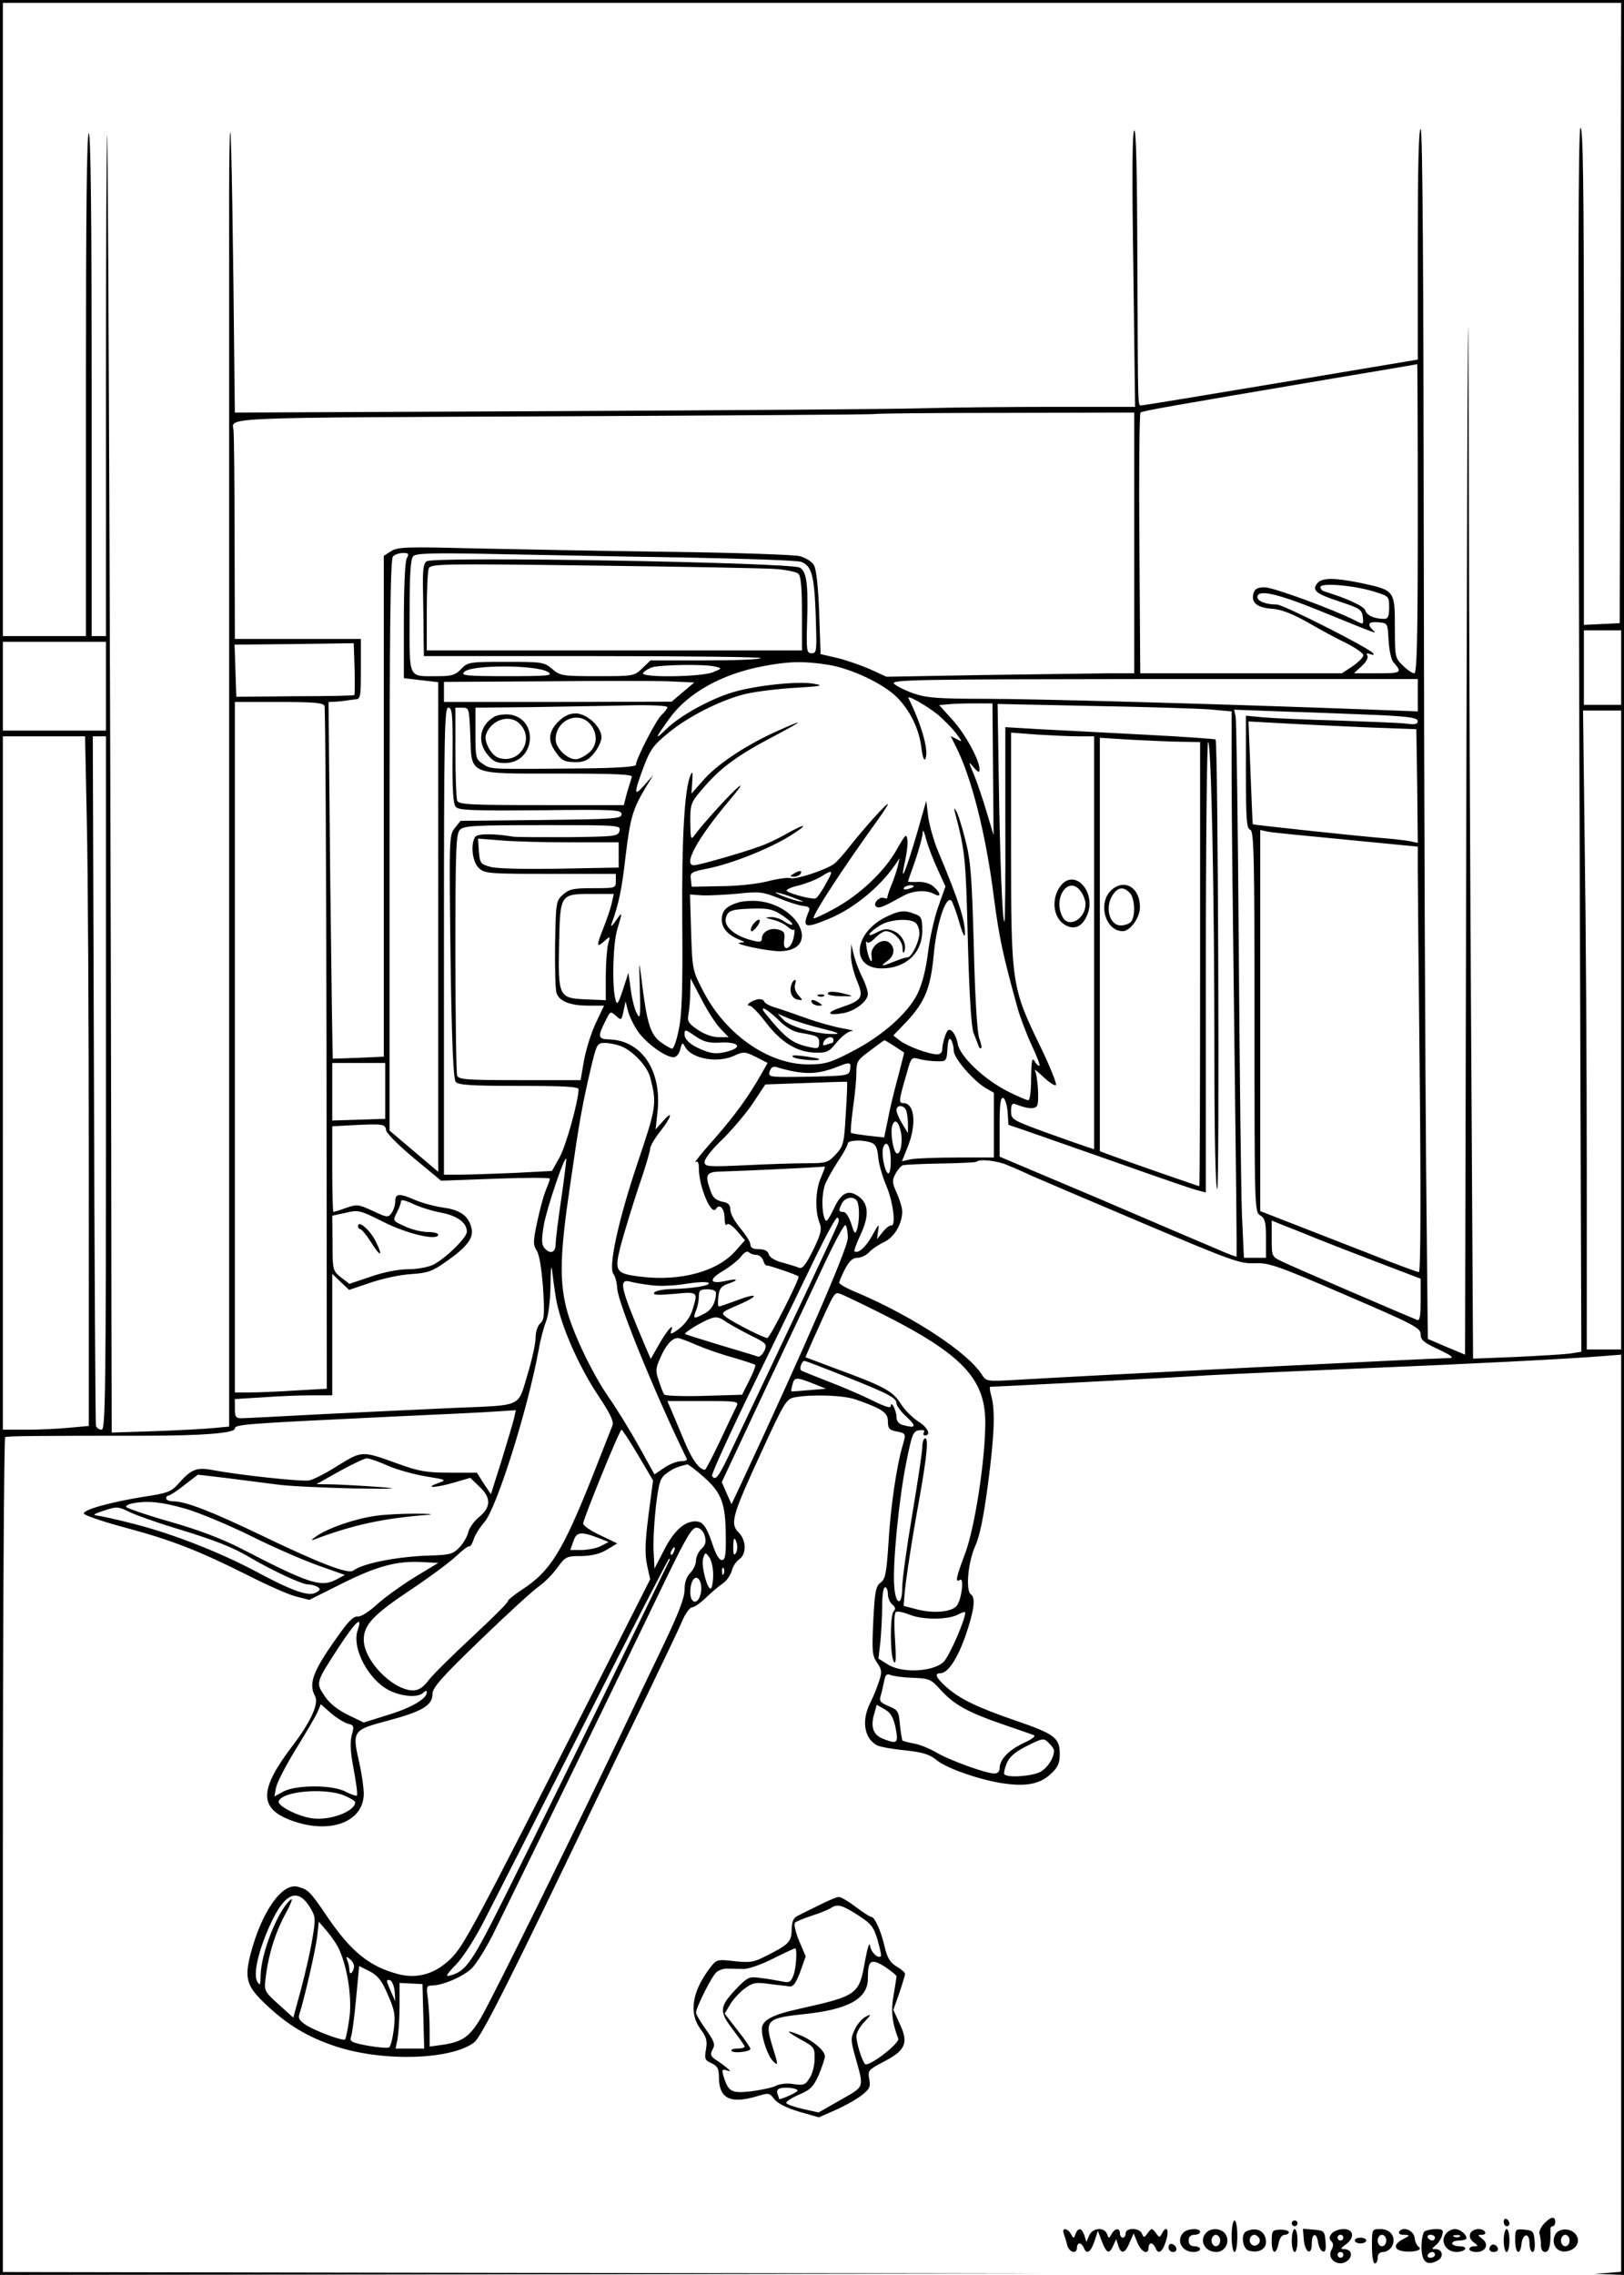 <?xml version="1.0" standalone="no"?>
<!DOCTYPE svg PUBLIC "-//W3C//DTD SVG 20010904//EN"
 "http://www.w3.org/TR/2001/REC-SVG-20010904/DTD/svg10.dtd">
<svg version="1.0" xmlns="http://www.w3.org/2000/svg"
 width="567pt" height="794pt" viewBox="0 0 567 794"
 preserveAspectRatio="xMidYMid meet">

<g transform="translate(0,794) scale(0.1,-0.1)"
fill="#000000" stroke="none">
<path d="M0 3970 l0 -3970 1833 2 1832 3 -1827 2 -1828 3 0 1454 c0 800 4
1457 8 1460 7 4 102 5 487 5 201 0 315 9 315 25 0 15 38 17 535 41 176 8 348
16 383 19 l63 4 -6 -27 c-3 -14 -23 -80 -43 -146 l-38 -120 -25 37 -24 38 -95
0 c-81 0 -108 5 -180 31 -127 46 -125 46 -210 -6 -40 -26 -86 -49 -100 -52
-25 -5 -240 18 -337 36 -56 11 -75 3 -118 -45 -27 -31 -38 -35 -123 -48 -118
-19 -214 -46 -209 -59 2 -6 67 -28 145 -49 161 -43 258 -81 429 -167 65 -33
139 -66 166 -73 l47 -12 114 57 c122 61 192 80 281 75 l55 -3 -81 -49 c-44
-27 -104 -70 -132 -95 -28 -26 -58 -45 -68 -43 -12 2 -31 -15 -56 -50 -99
-136 -118 -182 -93 -228 14 -26 -15 -89 -77 -171 -118 -154 -120 -220 -8 -262
135 -51 255 -7 255 93 0 20 -7 70 -16 109 -25 110 -23 113 102 146 119 32 154
53 154 93 0 22 33 59 168 189 92 89 183 172 202 185 19 13 48 42 65 65 29 40
32 42 85 42 38 1 66 8 90 23 l35 21 -60 29 c-33 15 -60 34 -59 41 2 19 127
327 134 327 3 0 29 -40 58 -89 l52 -88 -16 -122 c-12 -95 -13 -133 -5 -173
l11 -50 -216 -427 c-394 -776 -435 -853 -479 -896 -53 -53 -115 -72 -181 -56
-104 26 -170 80 -256 208 -54 80 -63 89 -99 98 -55 14 -126 -89 -164 -234 -22
-85 -14 -113 49 -173 78 -75 150 -118 250 -151 166 -54 403 -46 482 15 26 21
131 230 439 873 29 61 101 209 160 330 58 121 116 241 127 268 11 26 27 47 34
47 8 0 31 16 51 36 21 20 48 42 60 50 11 9 24 27 28 42 3 14 15 32 26 40 26
18 25 66 -2 93 -31 31 -23 59 77 276 87 189 89 191 124 197 63 10 167 6 209
-9 91 -32 111 -45 111 -76 0 -25 5 -30 30 -35 34 -7 34 -7 20 -54 -20 -70 -41
-212 -48 -335 -7 -107 -11 -127 -28 -139 -16 -12 -20 -31 -25 -133 -5 -106 -4
-121 13 -146 17 -24 18 -33 7 -65 -6 -20 -20 -54 -30 -74 -32 -62 -22 -125 22
-149 11 -6 56 -14 99 -18 63 -7 85 -14 110 -34 35 -30 165 -74 245 -83 73 -9
118 1 154 35 25 23 31 37 31 70 0 55 -18 69 -152 115 -134 46 -195 75 -243
117 -37 33 -44 49 -22 49 26 0 59 49 88 131 30 87 36 133 19 144 -19 12 -11
110 14 167 17 37 30 103 45 215 23 175 26 260 12 311 -5 17 -7 32 -3 32 22 0
623 31 762 40 91 5 341 16 555 25 366 15 680 31 823 42 l62 5 0 -1601 0 -1600
-47 -4 -48 -3 53 -2 52 -2 0 3970 0 3970 -2835 0 -2835 0 0 -3970z m5658 2878
l-3 -1083 -62 -3 -63 -3 0 871 c0 658 -3 869 -12 864 -8 -5 -9 -527 -4 -2140
l7 -2132 -38 -6 c-21 -3 -106 -8 -189 -12 l-151 -6 -6 1028 c-4 566 -8 1533
-9 2149 -2 790 -4 490 -8 -1022 l-5 -2141 -65 27 -65 28 -6 604 c-3 332 -7
1282 -8 2112 -1 997 -4 1507 -11 1507 -7 0 -10 -141 -10 -403 l0 -402 -477
-80 c-263 -44 -482 -80 -488 -80 -13 0 -12 -24 -14 508 -1 303 -4 456 -11 452
-7 -4 -8 -169 -3 -486 l6 -479 -284 0 c-156 0 -363 -2 -459 -5 -96 -3 -676 -7
-1287 -10 l-1113 -5 -1 78 c-5 524 -11 897 -15 901 -2 2 -4 -90 -4 -205 0
-115 0 -1132 0 -2261 l0 -2052 -52 -5 c-29 -3 -122 -8 -205 -11 l-153 -5 -1
427 c-1 1431 -11 4099 -15 4102 -2 2 -4 -390 -4 -872 l0 -877 -25 0 -25 0 0
874 c0 573 -3 877 -10 881 -7 4 -10 -290 -10 -874 l0 -881 -145 0 -145 0 0
1105 0 1105 2825 0 2825 0 -2 -1082z m-708 -718 c0 -412 -3 -540 -12 -540 -7
0 -25 12 -40 27 -27 26 -28 29 -28 135 0 127 -1 128 -118 153 -92 19 -136 19
-152 0 -21 -25 -7 -37 75 -64 73 -24 80 -29 83 -54 3 -28 3 -28 -26 -13 -74
38 -286 116 -316 116 -26 0 -35 -5 -40 -22 -8 -32 13 -49 67 -53 31 -2 71 -18
124 -48 43 -25 104 -58 136 -73 31 -16 57 -34 57 -41 0 -7 -17 -24 -37 -38
l-38 -25 -352 0 -352 0 -3 453 c-2 248 0 454 4 457 7 6 99 22 648 115 173 29
316 53 318 54 1 1 2 -242 2 -539z m-990 -85 l0 -455 -92 0 c-51 -1 -246 -3
-433 -6 l-340 -6 -59 27 c-33 14 -84 32 -115 39 l-56 13 -5 144 c-3 89 -10
152 -18 166 -7 13 -29 26 -50 32 -20 5 -226 12 -457 15 -231 3 -538 9 -682 12
-234 6 -265 5 -288 -10 l-25 -16 0 -874 0 -874 -88 -4 c-48 -2 -88 -3 -90 -3
-1 1 -5 282 -9 623 l-6 622 26 1 c15 1 32 3 37 4 6 1 19 3 30 4 19 1 20 8 20
106 l0 105 -220 0 -220 0 -1 358 c0 196 -2 364 -4 373 -8 43 -39 41 1121 46
610 3 1114 6 1119 8 6 2 211 4 458 4 l447 1 0 -455z m-2540 -54 c-6 -12 -10
-101 -10 -219 l0 -199 60 -7 60 -7 0 -855 0 -854 -85 72 -85 72 0 996 c0 761
3 999 12 1008 7 7 23 12 35 12 20 0 22 -3 13 -19z m980 3 c206 -4 385 -10 397
-15 37 -14 46 -47 51 -186 4 -125 4 -133 -14 -133 -18 0 -19 8 -16 112 4 131
-2 174 -26 187 -36 18 -1276 40 -1302 22 -12 -8 -15 -31 -13 -108 1 -54 2
-126 2 -160 l1 -63 592 0 c325 0 588 -3 584 -7 -4 -5 -93 -8 -196 -8 l-189 0
-28 -27 c-29 -28 -31 -28 -157 -28 -122 0 -130 1 -158 25 -28 24 -35 25 -162
25 -128 0 -133 -1 -156 -25 -20 -21 -33 -25 -79 -25 -109 0 -101 -16 -101 209
0 144 3 201 13 210 9 10 70 12 297 7 157 -3 454 -9 660 -12z m310 -40 c35 -3
70 -10 77 -16 9 -7 13 -47 13 -139 l0 -129 -655 0 -655 0 0 134 c0 74 3 142 7
152 6 16 41 17 577 10 314 -4 600 -9 636 -12z m2088 -79 c51 -16 52 -16 52
-55 0 -31 -4 -40 -17 -40 -35 0 -61 12 -66 29 -3 15 -68 44 -144 67 -7 2 -13
9 -13 15 0 16 118 6 188 -16z m-192 -66 c216 -88 201 -82 187 -68 -21 21 -15
30 20 27 32 -3 32 -3 35 -63 2 -33 9 -67 16 -75 33 -38 30 -40 -55 -40 l-82 0
27 25 c16 14 24 30 20 37 -5 8 -2 9 10 5 9 -4 15 -3 11 2 -10 17 -314 171
-337 171 -39 0 -68 12 -68 26 0 28 68 13 216 -47z m1054 -199 l0 -130 -65 0
-65 0 0 130 0 130 65 0 65 0 0 -130z m-5290 -65 l0 -155 -180 0 -180 0 0 155
0 155 180 0 180 0 0 -155z m867 -31 c-1 -2 -95 -4 -207 -4 l-205 -2 -3 91 -3
91 208 2 208 3 3 -89 c1 -49 1 -90 -1 -92z m1653 106 c82 -13 194 -66 242
-114 46 -47 77 -110 85 -176 3 -28 9 -46 13 -40 15 24 -11 118 -58 213 -7 14
60 -24 101 -56 20 -17 49 -46 64 -65 24 -32 24 -33 4 -22 l-22 11 19 -38 c54
-106 105 -308 132 -525 19 -142 30 -196 84 -391 9 -31 31 -89 49 -127 18 -39
30 -70 26 -70 -5 0 -13 8 -18 18 -8 12 -10 -3 -11 -60 0 -47 -4 -78 -10 -78
-6 0 -38 14 -72 31 -81 41 -166 121 -174 165 -3 18 -12 38 -20 45 -11 9 -16 6
-24 -16 -5 -14 -10 -35 -10 -46 0 -12 -7 -19 -18 -19 -28 0 -104 28 -130 48
l-23 18 47 49 c64 69 83 117 94 232 10 114 46 218 64 186 5 -10 18 -45 27 -78
10 -35 18 -49 18 -35 1 46 -21 116 -93 287 -15 35 -30 89 -35 120 l-7 58 -13
-45 c-48 -174 -86 -276 -60 -160 5 24 9 55 7 69 -3 23 -7 19 -37 -34 -43 -77
-131 -160 -221 -208 -38 -21 -70 -35 -70 -32 0 17 106 179 223 341 20 28 37
54 37 57 0 9 -80 -80 -130 -143 -23 -30 -50 -60 -59 -66 -31 -21 -133 -55
-151 -49 -9 3 -45 -2 -80 -11 -34 -9 -108 -17 -164 -17 l-101 -2 -3 26 c-3 24
1 26 61 38 79 16 207 66 281 111 70 43 66 51 -6 11 -29 -17 -73 -38 -98 -46
-57 -21 -211 -65 -227 -65 -40 0 13 95 124 227 32 37 47 59 33 48 -24 -18
-125 -129 -155 -170 -13 -18 -14 -14 -15 46 0 61 2 68 38 110 65 78 125 122
257 191 108 57 107 61 -1 12 -105 -48 -205 -115 -251 -170 l-39 -44 3 42 c2
32 1 38 -6 23 -21 -48 -31 -218 -29 -510 2 -234 -1 -327 -12 -377 -7 -38 -18
-68 -23 -68 -6 0 -24 11 -42 24 -35 27 -47 68 -65 216 -9 74 -9 73 -6 -34 3
-97 1 -106 -11 -82 -8 14 -17 52 -21 84 l-8 57 -19 -59 c-17 -51 -21 -56 -26
-35 -13 45 -9 195 6 245 19 63 19 65 -6 29 -12 -17 -18 -21 -14 -10 25 69 36
120 49 235 16 134 25 166 70 241 l27 44 -31 -35 c-37 -42 -38 -32 -4 60 23 62
35 79 85 120 67 56 177 113 264 136 33 9 112 19 175 23 101 6 110 8 69 15 -53
9 -200 -6 -280 -30 -78 -23 -183 -81 -231 -127 -44 -43 -43 -37 9 35 64 89
183 156 328 183 88 17 142 18 225 5z m-976 -26 c18 -12 1 -14 -143 -14 -141 0
-162 2 -151 14 21 27 257 26 294 0z m585 19 c22 -6 22 -6 -9 -19 -40 -17 -255
-20 -245 -3 4 6 17 14 29 19 25 10 190 13 225 3z m-114 -88 l-40 -34 -397 -1
-398 0 0 35 0 35 348 2 c191 2 387 2 437 0 l89 -4 -39 -33z m2565 -11 l0 -57
-182 7 c-509 19 -1155 37 -1328 37 -162 0 -204 3 -248 18 -30 10 -61 26 -70
34 -14 15 63 16 906 17 l922 0 0 -56z m-3817 -38 c3 -8 6 -547 7 -1199 l1
-1184 -107 -6 c-59 -4 -131 -7 -161 -7 l-53 0 0 1205 0 1205 154 0 c123 0 155
-3 159 -14z m2334 -221 l2 -230 -24 80 c-13 44 -33 103 -44 130 -21 49 -21 50
-1 26 15 -17 20 -19 20 -7 0 33 -49 123 -94 173 l-47 52 33 3 c18 2 60 3 93 3
l60 0 2 -230z m-1137 217 c0 -5 -9 -17 -20 -27 -19 -17 -90 -155 -90 -175 0
-6 -69 -11 -187 -12 -323 -3 -318 -4 -346 15 -26 17 -27 21 -27 107 l0 90 198
2 c108 2 259 4 335 6 77 2 137 -1 137 -6z m1893 -8 l77 -7 0 -226 c0 -124 5
-552 10 -950 5 -399 9 -726 7 -727 -1 -1 -31 10 -67 26 -36 15 -221 94 -412
176 l-348 147 0 105 c0 78 3 103 13 100 6 -3 13 -25 15 -49 l3 -45 62 -21 c34
-12 177 -62 317 -111 141 -50 268 -94 283 -97 l27 -7 0 786 c0 432 4 786 8
786 11 0 22 -534 22 -1102 0 -285 4 -458 10 -458 8 0 3 1559 -6 1569 -2 2
-115 10 -252 17 -136 7 -300 16 -365 19 l-117 7 0 -337 c1 -186 -1 -339 -3
-342 -7 -7 -16 217 -20 501 l-4 259 331 -7 c182 -3 366 -9 409 -12z m-2643
-159 c-1 -119 2 -170 11 -181 10 -12 54 -14 295 -12 262 3 284 2 284 -14 0
-16 -24 -17 -281 -20 l-281 -3 -20 -25 c-20 -25 -20 -33 -15 -448 4 -300 10
-428 18 -438 9 -11 53 -14 220 -14 161 0 209 -3 209 -12 -1 -44 -44 -197 -66
-237 l-27 -48 -135 -7 c-74 -3 -159 -6 -189 -6 l-53 0 0 815 c0 727 2 815 15
815 14 0 16 -23 15 -165z m62 69 c5 -141 -12 -134 310 -134 204 0 259 -3 254
-12 -2 -7 -10 -32 -17 -55 l-11 -43 -288 0 c-253 0 -289 2 -294 16 -3 9 -6 85
-6 170 l0 154 24 0 c24 0 24 -2 28 -96z m3176 70 c104 -5 132 -10 132 -21 0
-10 -10 -13 -37 -9 -21 3 -128 7 -238 11 -110 3 -228 8 -262 11 l-63 6 0 -196
c0 -166 2 -198 15 -202 13 -5 15 -89 15 -670 0 -653 0 -664 20 -676 17 -11 20
-24 20 -80 l0 -68 -39 0 -38 0 -7 153 c-3 83 -8 503 -11 932 -3 429 -8 791
-11 804 l-5 24 188 -7 c103 -3 248 -9 321 -12z m842 -1099 l0 -1115 -60 0 -60
0 0 628 c0 345 -3 846 -7 1115 l-6 487 66 0 67 0 0 -1115z m-880 1056 l165 -6
3 -198 2 -199 -27 6 c-16 3 -59 8 -98 11 -106 9 -449 46 -451 48 -1 1 -4 82
-8 180 l-7 179 128 -7 c70 -4 202 -10 293 -14z m-1013 -31 l53 0 0 -721 0
-720 -22 7 c-13 4 -78 27 -145 51 -120 44 -123 46 -123 75 0 23 4 29 16 24 43
-17 67 -18 75 -5 8 14 2 105 -8 124 -4 6 10 -5 30 -24 20 -19 40 -32 44 -28 3
4 -21 65 -55 135 -100 206 -102 217 -102 691 l0 404 92 -7 c50 -3 115 -6 145
-6z m-3464 -292 c4 -161 7 -703 7 -1204 l0 -911 -67 -6 c-38 -4 -105 -7 -150
-7 l-83 0 0 1210 0 1210 143 0 144 0 6 -292z m67 -918 c0 -1080 -2 -1210 -15
-1210 -9 0 -17 6 -20 13 -2 6 -5 551 -7 1210 l-4 1197 23 0 23 0 0 -1210z
m3758 1191 l62 -1 0 -775 c0 -426 -1 -775 -3 -775 -3 0 -245 84 -304 106 l-43
16 0 721 0 722 112 -7 c62 -3 141 -7 176 -7z m-1965 -311 c-5 -19 -14 -20
-182 -22 -97 0 -183 0 -191 2 -65 11 -123 11 -131 -1 -17 -27 -10 -87 13 -109
21 -19 34 -20 250 -20 l228 0 0 -25 c0 -25 -1 -25 -79 -25 -69 0 -83 -3 -105
-22 -25 -22 -25 -27 -28 -173 -1 -82 1 -159 5 -171 10 -29 48 -44 112 -44 l54
0 -29 -61 c-16 -34 -34 -92 -41 -130 l-12 -69 -213 0 c-184 0 -213 2 -218 16
-3 9 -6 202 -6 429 0 363 2 416 16 429 13 14 54 16 289 16 268 0 273 0 268
-20z m1111 -135 l27 -59 -25 -70 c-14 -39 -30 -111 -36 -161 -7 -57 -20 -109
-36 -142 -33 -69 -126 -151 -233 -205 -73 -38 -92 -43 -150 -43 -138 0 -287
104 -365 254 -38 73 -39 76 -43 207 l-4 132 43 -3 c24 -1 80 2 125 6 74 8 87
6 142 -16 34 -14 73 -26 86 -27 19 -2 24 -7 19 -18 -24 -58 -15 -62 67 -28 86
34 180 111 233 188 l17 25 -7 -30 c-4 -16 -14 -46 -22 -65 -8 -19 -14 -38 -14
-42 1 -4 -4 -5 -12 -2 -17 6 -41 -22 -26 -31 10 -6 23 -1 95 39 34 18 78 21
106 6 25 -14 25 2 -1 25 -12 11 -34 18 -55 17 -19 -1 -35 0 -35 1 0 1 11 34
25 72 13 39 25 81 26 95 0 18 5 11 13 -21 7 -25 25 -72 40 -104z m1429 104
l247 -24 0 -80 c0 -44 3 -378 7 -742 4 -398 3 -663 -3 -663 -5 0 -79 27 -164
61 -85 33 -208 81 -272 106 l-118 46 0 665 0 665 28 -6 c15 -3 138 -15 275
-28z m-2711 -9 l168 0 0 -44 0 -44 -207 -4 c-127 -2 -222 0 -243 7 -32 9 -35
13 -38 54 l-3 44 77 -6 c42 -4 153 -7 246 -7z m891 -145 c-13 -25 -29 -47 -34
-50 -9 -6 -88 14 -102 25 -5 4 13 13 40 19 27 7 63 21 79 31 43 27 45 24 17
-25z m307 -9 c0 -2 -9 -6 -20 -9 -11 -3 -18 -1 -14 4 5 9 34 13 34 5z m-410
-43 c30 -11 31 -12 6 -8 -16 4 -43 13 -60 20 -23 11 -25 13 -6 8 14 -3 41 -12
60 -20z m-644 -14 c-3 -17 -17 -57 -30 -90 -25 -63 -24 -69 6 -42 19 17 19 16
11 -12 -4 -17 -8 -67 -8 -113 l0 -83 -70 3 c-94 4 -97 9 -93 196 4 172 3 172
116 172 l75 0 -7 -31z m380 -440 l28 -29 -35 0 c-21 0 -50 10 -73 26 -34 23
-37 30 -32 56 3 17 6 51 6 77 l1 46 39 -74 c21 -41 51 -87 66 -102z m-288 -10
c29 -41 96 -89 123 -89 10 0 20 11 24 27 6 25 8 26 17 9 23 -42 115 -58 173
-30 31 14 36 14 74 -5 l41 -21 -21 -37 c-46 -81 -90 -142 -165 -228 -44 -49
-73 -86 -66 -81 8 5 12 -1 12 -22 0 -64 44 -168 60 -141 13 20 30 0 30 -34 0
-18 4 -27 8 -21 4 6 17 -2 35 -22 l28 -33 -33 -37 c-63 -72 -193 -107 -331
-90 -89 11 -93 18 -69 112 12 43 39 133 61 199 23 66 41 127 41 136 0 9 16 36
35 60 40 50 47 79 9 35 l-25 -28 7 65 c14 140 -55 244 -166 249 -44 1 -45 8
-13 71 14 28 15 28 34 11 18 -16 19 -16 26 17 l7 34 9 -35 c5 -19 21 -51 35
-71z m284 -38 c66 4 84 -16 28 -31 -30 -8 -50 -8 -73 0 -49 17 -77 39 -77 60
0 18 2 18 37 -6 29 -20 48 -25 85 -23z m818 -29 c0 -25 68 -104 112 -130 l28
-16 0 -113 0 -113 -129 0 c-71 0 -143 -3 -160 -6 l-32 -7 21 52 c31 79 23 151
-16 151 -17 0 -17 6 13 108 14 51 16 53 41 46 15 -4 43 -8 62 -8 34 -1 35 0
38 44 2 31 6 40 13 30 5 -8 9 -25 9 -38z m-206 16 l33 -22 -22 -86 c-13 -47
-29 -113 -35 -147 l-13 -63 -56 6 c-31 4 -58 8 -60 10 -2 2 1 41 7 86 7 46 12
102 12 125 0 38 4 44 48 76 26 20 48 36 50 36 1 1 17 -9 36 -21z m-957 1 c42
-16 92 -69 103 -109 24 -93 22 -103 -45 -302 -67 -199 -102 -363 -83 -385 6
-7 12 -30 13 -51 4 -53 136 -376 243 -594 2 -5 -7 -8 -21 -8 -13 0 -39 -10
-58 -23 l-34 -23 -56 101 c-31 55 -77 130 -103 167 -60 86 -131 236 -150 318
-23 95 -20 191 14 420 33 228 41 274 72 408 21 88 23 92 49 92 15 0 40 -5 56
-11z m-822 -157 l0 -97 -92 -3 -93 -3 0 100 0 101 93 0 92 0 0 -98z m1623 76
c-3 -22 -6 -23 -145 -26 -138 -2 -141 -2 -136 18 4 13 11 19 22 16 99 -29 143
-28 221 3 37 15 42 13 38 -11z m-15 -155 c-6 -104 -8 -113 -35 -142 -27 -29
-33 -31 -101 -31 -40 0 -136 -3 -214 -7 -135 -6 -143 -5 -143 12 0 11 28 46
63 79 34 34 82 90 106 126 l43 65 141 5 c78 3 143 5 144 4 2 0 0 -50 -4 -111z
m211 11 c3 -9 6 -30 6 -47 l0 -32 -20 33 c-11 18 -20 39 -20 47 0 20 26 19 34
-1z m-18 -78 c6 -37 -3 -79 -16 -71 -12 7 -22 73 -15 96 9 27 23 15 31 -25z
m-1798 9 c2 -11 46 -55 98 -98 l94 -78 190 7 c104 4 190 4 190 0 0 -4 -7 -22
-15 -42 -8 -19 -21 -69 -30 -111 -14 -67 -14 -78 -1 -98 9 -14 17 -63 22 -131
6 -94 4 -111 -10 -123 -9 -8 -16 -29 -16 -50 0 -20 -13 -79 -29 -131 -34 -113
-14 -104 -257 -114 -93 -4 -293 -14 -444 -21 -151 -8 -285 -15 -297 -15 -19 0
-23 5 -23 33 l0 34 98 6 c53 4 130 7 170 7 l72 0 0 212 0 212 29 -28 30 -28
74 25 c41 14 104 28 142 30 59 4 75 10 123 44 73 51 97 83 88 117 -10 42 -39
63 -97 71 -30 4 -74 16 -98 26 -57 25 -71 24 -71 -4 0 -13 -6 -31 -13 -41 -12
-16 -16 -16 -66 8 -50 23 -56 23 -93 10 -22 -8 -42 -14 -44 -14 -2 0 -4 67 -4
150 l0 149 73 4 c106 5 112 4 115 -18z m1696 -44 c13 -5 20 -20 22 -49 2 -24
15 -69 29 -102 24 -57 34 -143 16 -137 -4 1 -18 -9 -29 -23 l-20 -25 4 30 c4
26 2 24 -20 -16 -22 -41 -51 -67 -63 -56 -2 2 8 29 23 61 30 65 26 108 -11
132 -35 23 -59 10 -85 -47 -20 -41 -26 -47 -31 -32 -11 28 -10 88 2 120 6 15
26 51 45 80 19 28 34 56 34 62 0 12 55 14 84 2z m66 -62 c0 -30 -4 -48 -10
-44 -12 8 -24 71 -16 91 11 29 26 3 26 -47z m-1150 -130 c-11 -74 -20 -146
-20 -161 0 -31 -20 -37 -40 -13 -9 11 -10 29 -1 81 11 59 71 238 78 230 1 -1
-6 -63 -17 -137z m1556 115 c22 -9 59 -25 84 -37 25 -11 198 -85 385 -164 314
-133 343 -144 395 -142 50 2 77 -7 318 -111 240 -103 262 -115 262 -137 0 -20
11 -29 63 -53 44 -21 55 -29 38 -30 -66 -1 -1205 -58 -1512 -76 -105 -6 -106
-6 -122 20 -51 77 -236 199 -429 282 -38 15 -68 32 -68 37 0 4 9 26 20 47 15
29 27 40 44 40 12 0 31 9 40 19 10 11 34 27 53 36 36 17 63 64 63 107 0 13 -9
41 -19 64 -16 35 -17 44 -5 66 7 14 19 28 26 31 8 2 67 5 133 6 66 1 121 4
124 6 10 11 71 4 107 -11z m-636 -8 c0 -2 -7 -20 -15 -39 -18 -42 -20 -114 -4
-154 9 -24 6 -38 -22 -96 -25 -50 -37 -66 -49 -62 -8 4 -34 11 -57 18 -26 6
-45 18 -49 29 -3 12 -15 18 -35 18 -20 0 -29 5 -29 16 0 9 -16 34 -35 57 -19
22 -35 51 -35 64 0 18 -7 25 -29 29 -22 5 -33 15 -40 37 -21 58 -16 67 37 68
75 2 346 15 355 17 4 1 7 0 7 -2z m-1342 -158 c58 -11 92 -35 92 -67 0 -21
-74 -93 -117 -115 -18 -9 -57 -16 -88 -16 -35 0 -85 -10 -131 -26 l-74 -25
-30 23 c-28 23 -29 25 -29 119 l-1 96 47 10 c45 11 50 9 132 -32 83 -42 191
-67 191 -44 0 5 -17 9 -37 9 -21 0 -57 9 -80 20 -42 19 -42 19 -28 47 8 15 15
33 15 40 0 7 14 4 40 -8 23 -11 66 -25 98 -31z m1456 36 c8 -21 6 -74 -3 -98
-6 -15 -9 -10 -19 23 -8 24 -19 41 -27 41 -18 0 -18 5 -5 31 13 23 46 25 54 3z
m-67 -71 c-4 -15 -170 -367 -369 -785 -49 -104 -60 -119 -72 -99 -3 5 63 150
147 322 84 173 182 374 217 447 35 72 68 132 73 132 5 0 7 -8 4 -17z m1670
-56 c32 -13 127 -50 211 -82 l152 -58 0 -75 c0 -55 -3 -73 -12 -69 -47 19
-440 188 -470 203 -38 18 -38 18 -38 81 l0 63 49 -20 c27 -10 76 -30 108 -43z
m-1637 2 c0 -35 -153 -388 -372 -857 l-34 -72 -17 38 -17 39 84 179 c46 98
110 235 143 304 33 69 90 191 128 272 38 81 72 145 77 142 4 -3 8 -23 8 -45z
m-319 -59 c10 0 20 -9 24 -20 3 -11 9 -19 13 -17 6 1 101 -31 110 -38 6 -5
-100 -215 -109 -215 -12 0 -117 53 -144 73 -19 15 -17 17 44 43 76 33 68 44
-10 14 -30 -11 -56 -20 -59 -20 -4 0 -4 15 -2 34 3 28 10 37 33 45 41 14 36
20 -8 10 -56 -12 -60 5 -9 35 25 15 53 37 63 50 11 15 22 21 28 15 5 -5 17 -9
26 -9z m-700 -150 c14 -90 78 -236 147 -340 43 -64 56 -92 50 -106 -4 -11 -35
-88 -68 -173 -107 -269 -149 -336 -250 -401 -27 -18 -48 -35 -47 -39 1 -4 -55
-60 -124 -124 -70 -65 -139 -133 -153 -152 -19 -25 -35 -35 -54 -35 -71 1
-172 104 -172 177 0 52 33 87 165 175 66 44 137 97 158 117 21 20 41 35 45 34
4 -2 11 9 16 25 5 15 21 41 37 59 43 49 152 395 190 603 6 36 18 79 25 97 8
17 15 71 16 125 0 51 3 77 5 58 2 -19 8 -64 14 -100z m335 44 c29 -4 82 -1
118 5 37 6 72 8 79 4 14 -9 -55 -21 -130 -22 -28 -1 -55 -6 -59 -13 -5 -8 13
-9 69 -4 85 8 84 8 65 -55 -7 -24 -25 -49 -46 -66 -27 -20 -34 -22 -29 -9 13
33 -13 5 -42 -46 l-29 -51 -17 39 c-91 215 -98 243 -51 230 11 -3 44 -9 72
-12z m224 -26 c-1 -34 -15 -60 -41 -73 -38 -20 -40 -19 -29 11 6 14 10 36 10
50 0 20 5 24 30 24 17 0 30 -5 30 -12z m570 -69 c288 -144 370 -230 370 -384
0 -129 -36 -363 -69 -453 -34 -91 -37 -107 -19 -96 15 9 5 -71 -12 -91 -17
-21 -79 -27 -135 -13 l-50 13 3 40 c4 49 26 193 52 335 27 153 32 210 20 210
-5 0 -10 -14 -10 -31 0 -16 -16 -122 -35 -235 -19 -112 -35 -227 -35 -255 0
-67 -24 -62 -28 7 -6 75 17 306 42 429 20 100 24 110 45 113 15 2 21 0 17 -7
-4 -6 -2 -11 3 -11 24 0 9 30 -25 50 -19 13 -47 40 -60 62 -28 43 -56 59 -231
123 l-101 38 22 51 c82 182 78 177 100 170 11 -4 72 -33 136 -65z m-453 -78
c59 -29 62 -32 52 -55 -7 -14 -17 -23 -23 -21 -6 3 -65 20 -131 40 -65 20
-121 37 -123 39 -4 5 58 43 89 54 18 7 30 5 49 -8 14 -10 53 -32 87 -49z
m-186 -35 c30 -13 87 -33 128 -44 40 -12 75 -23 78 -26 2 -2 -7 -27 -21 -54
l-25 -50 -133 -4 c-73 -2 -136 0 -139 5 -4 5 -12 27 -19 48 -12 34 -11 44 6
81 19 44 40 67 60 68 6 0 36 -11 65 -24z m522 -111 c153 -61 177 -74 177 -94
0 -7 16 -29 36 -47 35 -33 32 -40 -13 -28 -15 4 -23 14 -23 28 0 23 -20 61
-20 38 0 -8 -22 -1 -62 19 -34 17 -103 47 -153 66 -49 19 -93 37 -97 39 -9 6
1 34 11 34 4 0 69 -25 144 -55z m-114 -24 l45 -18 -60 -5 c-32 -3 -60 -5 -61
-4 -1 1 0 12 4 24 6 26 14 26 72 3z m-267 -78 c-5 -10 -31 -64 -57 -120 -27
-57 -51 -103 -54 -103 -20 1 -45 36 -70 96 -16 38 -36 86 -45 107 l-16 37 125
0 c116 0 125 -1 117 -17z m-1217 -209 c32 -14 91 -30 132 -37 73 -12 74 -12
41 -24 -50 -18 -5 -16 59 3 l55 16 34 -33 c40 -38 38 -71 -6 -106 -15 -13 -31
-35 -35 -50 -3 -16 -18 -40 -31 -54 -22 -23 -34 -26 -97 -28 -117 -3 -240 -27
-274 -53 -17 -13 -119 26 -322 124 -173 83 -263 118 -306 118 -14 0 -25 5 -25
10 0 6 4 10 8 10 5 0 30 16 56 37 l47 36 102 -12 c56 -7 134 -17 172 -22 39
-6 158 -11 265 -14 150 -2 172 -1 95 5 -55 4 -127 8 -160 9 l-60 1 80 45 c44
24 87 45 96 45 9 0 43 -12 74 -26z m1102 -39 c62 -55 76 -91 77 -205 1 -69 -2
-85 -14 -85 -9 0 -21 20 -32 54 -21 63 -34 81 -60 81 -39 0 -75 -33 -109 -99
l-34 -66 -3 60 c-2 33 2 104 8 158 11 87 15 99 39 116 22 16 37 22 71 30 3 0
29 -19 57 -44z m-1812 -110 c49 -14 152 -57 231 -96 78 -39 184 -85 235 -103
l93 -33 -32 -17 c-52 -27 -96 -12 -332 110 -62 32 -148 65 -247 93 -84 24
-153 48 -153 52 0 4 10 10 23 12 53 10 100 5 182 -18z m-189 -14 c21 -10 91
-35 154 -54 139 -42 202 -67 261 -102 78 -46 183 -95 204 -95 11 0 26 -4 34
-9 11 -7 10 -11 -7 -20 -25 -14 -84 7 -212 76 -123 65 -285 129 -418 163 -64
17 -126 30 -137 31 -12 1 -4 6 20 14 54 18 55 18 101 -4z m2005 -83 c5 -20 2
-31 -12 -44 -10 -9 -19 -28 -19 -41 0 -12 -9 -32 -20 -43 -13 -13 -20 -33 -20
-59 0 -28 -21 -82 -71 -187 -39 -82 -91 -189 -114 -239 -175 -369 -491 -1011
-529 -1073 -38 -62 -63 -79 -132 -89 l-44 -6 0 60 c0 33 -3 81 -6 107 -6 41
-5 46 13 46 38 0 110 31 140 60 17 17 51 72 76 122 245 500 358 731 604 1241
73 150 90 177 107 175 12 -2 23 -14 27 -30z m-366 -8 l30 -12 -25 -13 c-14 -8
-44 -14 -67 -15 l-42 0 11 31 c11 33 26 35 93 9z m478 -19 c2 -10 1 -25 -4
-32 -6 -10 -9 -4 -9 19 0 36 5 42 13 13z m-220 -26 c-3 -9 -8 -14 -10 -11 -3
3 -2 9 2 15 9 16 15 13 8 -4z m137 -81 c0 -24 -4 -45 -8 -48 -12 -7 -35 80
-27 105 7 22 8 22 21 4 8 -10 14 -38 14 -61z m-153 49 c-3 -5 -47 -96 -99
-203 -186 -384 -355 -729 -473 -965 -119 -238 -137 -264 -193 -280 -18 -5 -15
2 20 38 26 27 69 94 106 168 35 68 192 377 349 687 156 309 287 562 289 562 3
0 3 -3 1 -7z m190 -45 c-3 -8 -6 -5 -6 6 -1 11 2 17 5 13 3 -3 4 -12 1 -19z
m-81 -72 c-10 -39 -36 -33 -36 7 0 43 21 66 34 38 5 -11 6 -31 2 -45z m654 0
c0 -13 7 -29 15 -36 11 -9 13 -16 5 -24 -13 -13 -13 -156 1 -176 7 -11 8 12 4
76 -4 57 -3 94 3 98 5 3 26 -1 46 -9 45 -19 133 -19 169 -1 15 8 27 12 27 8 0
-26 -55 -151 -75 -172 -36 -35 -144 -41 -194 -10 l-34 21 7 61 c3 34 6 90 6
124 0 36 4 64 10 64 6 0 10 -11 10 -24z m-1851 -125 c-22 -62 36 -173 110
-211 45 -22 101 -26 119 -8 8 8 12 9 12 1 0 -22 -54 -54 -137 -79 l-83 -26
-56 27 c-36 18 -64 40 -81 66 -31 47 -31 45 51 172 58 88 83 111 65 58z m1938
-167 c58 -2 64 -5 98 -43 46 -51 96 -78 215 -119 52 -18 102 -35 109 -38 9 -3
-5 -14 -36 -28 -52 -25 -83 -57 -83 -88 0 -11 -7 -18 -18 -18 -29 0 -157 46
-204 74 -24 14 -59 28 -78 31 -19 3 -36 8 -39 10 -2 3 -6 27 -9 55 -4 47 -7
52 -39 65 -30 13 -34 18 -28 37 4 13 9 36 12 51 4 22 9 26 22 21 9 -4 44 -9
78 -10z m-1973 -160 c22 -5 23 -9 14 -40 -6 -25 -5 -59 7 -120 9 -48 14 -88
11 -91 -2 -2 -19 3 -38 13 -46 25 -170 25 -217 2 l-33 -18 6 32 c4 18 35 78
69 133 34 55 68 113 75 128 l12 29 35 -31 c20 -17 46 -33 59 -37z m1913 -15
c10 -53 6 -57 -41 -39 -36 13 -47 40 -35 84 l10 36 28 -16 c21 -12 30 -28 38
-65z m537 -55 c9 -8 16 -19 16 -24 0 -26 -23 -61 -49 -75 -31 -15 -116 -21
-125 -7 -2 4 2 21 9 38 9 22 29 39 66 58 62 31 63 31 83 10z m-2464 -180 c22
-9 40 -20 40 -24 0 -33 -91 -66 -153 -56 -51 8 -119 44 -114 59 11 35 158 48
227 21z m-116 -394 c18 -30 18 -39 7 -104 -6 -40 -24 -118 -39 -175 l-28 -103
-51 46 c-49 44 -51 48 -46 89 9 81 34 162 69 226 20 36 28 59 19 51 -45 -38
-104 -187 -105 -265 -1 -34 -2 -37 -12 -21 -15 26 5 111 47 202 50 109 96 127
139 54z m101 -146 c30 -68 45 -174 34 -243 -5 -36 -12 -67 -14 -69 -6 -7 -98
27 -133 48 -24 15 -32 25 -27 39 19 60 56 223 62 269 l6 55 29 -34 c16 -19 36
-48 43 -65z m51 -59 c-3 -21 -16 -31 -16 -12 0 8 -3 24 -7 34 -6 15 -4 16 9 5
9 -7 15 -19 14 -27z m118 -97 c24 -54 27 -71 21 -120 -4 -32 -11 -61 -17 -64
-5 -3 -39 0 -74 6 -54 10 -64 15 -59 29 4 9 12 68 18 133 l11 116 36 -18 c29
-15 43 -32 64 -82z m24 11 l2 -34 -15 34 c-18 40 -18 44 -2 39 6 -3 13 -20 15
-39z m100 -86 l3 -113 -50 0 -50 0 7 33 c3 17 7 69 7 114 l0 82 40 -2 40 -2 3
-112z"/>
<path d="M3334 5105 c36 -137 38 -161 45 -445 5 -187 12 -306 20 -325 6 -16
14 -36 17 -44 2 -8 7 -12 10 -9 2 3 -1 18 -7 34 -7 18 -15 139 -19 319 -7 251
-11 302 -30 375 -12 47 -26 92 -32 100 -7 12 -8 10 -4 -5z"/>
<path d="M2770 4890 c-13 -8 -13 -10 2 -10 9 0 20 5 23 10 8 13 -5 13 -25 0z"/>
<path d="M1725 5438 c-51 -30 -60 -89 -21 -134 18 -22 32 -28 62 -27 103 3
116 154 14 169 -19 2 -44 -1 -55 -8z m89 -24 c55 -54 0 -143 -73 -119 -26 8
-53 58 -44 82 18 51 83 72 117 37z"/>
<path d="M1949 5421 c-33 -33 -37 -65 -12 -101 23 -35 33 -40 75 -40 28 0 42
7 62 31 14 17 26 42 26 56 0 36 -51 83 -90 83 -22 0 -41 -9 -61 -29z m116 -14
c23 -33 19 -73 -11 -96 -15 -12 -34 -21 -44 -21 -30 0 -70 39 -70 69 0 71 86
104 125 48z"/>
<path d="M3707 4853 c-37 -42 -33 -112 8 -139 33 -22 64 -10 81 33 32 76 -39
160 -89 106z m67 -25 c9 -12 16 -32 16 -43 0 -52 -58 -86 -80 -46 -36 68 22
149 64 89z"/>
<path d="M3882 4835 c-51 -44 -24 -145 38 -145 26 0 60 47 60 84 0 67 -52 100
-98 61z m62 -11 c19 -18 21 -85 4 -102 -7 -7 -22 -12 -35 -12 -40 0 -57 65
-27 108 18 26 37 28 58 6z"/>
<path d="M2577 4790 c-42 -13 -57 -29 -57 -60 0 -29 21 -53 60 -69 22 -9 23
-10 5 -11 -34 -3 98 -31 140 -30 138 4 69 159 -77 175 -24 2 -56 0 -71 -5z
m156 -46 c21 -14 36 -28 33 -31 -2 -3 -15 2 -28 11 -12 9 -34 16 -48 15 -21
-1 -20 -2 8 -9 18 -4 41 -15 51 -24 10 -9 20 -14 23 -11 3 4 3 -9 -1 -27 -9
-43 -40 -52 -33 -9 3 26 0 31 -22 37 -28 7 -56 -9 -56 -32 0 -11 -7 -13 -27
-8 -68 16 -109 51 -98 83 7 24 22 28 100 30 50 1 67 -4 98 -25z"/>
<path d="M2630 4715 c-6 -8 -10 -19 -8 -24 1 -5 11 2 21 15 19 26 8 34 -13 9z"/>
<path d="M3090 4738 c-111 -57 -120 -178 -12 -178 84 0 142 53 142 132 0 43
-3 50 -26 58 -37 15 -55 12 -104 -12z m108 -20 c7 -7 12 -23 12 -35 0 -28 -26
-82 -40 -84 -15 -2 -22 -5 -53 -17 -39 -16 -46 -15 -19 4 25 18 29 46 7 64
-24 20 -69 -14 -62 -47 2 -13 1 -21 -3 -16 -4 4 -11 24 -14 43 -3 19 -3 30 0
23 3 -7 14 -3 29 13 13 13 30 24 37 24 27 0 58 -31 59 -58 0 -15 3 -21 6 -14
10 25 -7 60 -36 72 -24 10 -34 9 -61 -5 -40 -21 -29 0 14 26 35 21 106 25 124
7z"/>
<path d="M2971 4607 c-1 -21 9 -60 20 -88 26 -60 20 -70 -54 -95 -55 -18 -50
-30 8 -20 42 8 85 42 85 67 0 11 -9 38 -20 59 -11 22 -24 57 -29 77 l-9 38 -1
-38z"/>
<path d="M2764 4506 c-10 -25 0 -51 21 -55 19 -3 19 -3 2 16 -10 12 -15 27
-11 37 3 9 3 16 0 16 -4 0 -9 -6 -12 -14z"/>
<path d="M2890 4472 c0 -5 21 -9 48 -9 41 -1 43 0 17 7 -42 11 -65 11 -65 2z"/>
<path d="M2858 4463 c7 -3 16 -2 19 1 4 3 -2 6 -13 5 -11 0 -14 -3 -6 -6z"/>
<path d="M2645 4452 c-23 -5 -45 -22 -28 -22 7 0 33 -27 58 -60 53 -69 109
-103 173 -104 39 -1 47 3 74 37 17 20 40 38 51 38 12 1 -2 5 -32 10 -29 5 -86
21 -125 35 -39 14 -88 31 -108 37 -21 6 -39 16 -40 22 -2 6 -12 9 -23 7z m72
-71 c27 -27 52 -42 79 -46 59 -10 64 -13 64 -35 0 -19 -4 -21 -32 -15 -61 13
-84 30 -152 113 -31 37 -2 25 41 -17z m153 -31 c57 -14 67 -19 40 -19 -57 -1
-151 25 -174 49 l-21 22 40 -17 c22 -9 74 -25 115 -35z m40 -40 c0 -5 -2 -10
-4 -10 -2 0 -12 -3 -20 -6 -12 -5 -15 -2 -10 10 7 17 34 22 34 6z"/>
<path d="M2835 4440 c3 -5 14 -10 23 -10 15 0 15 2 2 10 -20 13 -33 13 -25 0z"/>
<path d="M2770 4250 c14 -9 99 -15 89 -6 -2 2 -26 6 -54 10 -34 4 -45 3 -35
-4z"/>
<path d="M1250 3660 c0 -5 4 -10 8 -10 4 0 21 -20 37 -45 34 -55 44 -52 16 4
-20 39 -61 74 -61 51z"/>
<path d="M1309 2649 c-70 -10 -160 -41 -202 -69 -18 -12 -23 -18 -12 -14 134
51 242 75 400 87 22 2 2 4 -45 4 -47 0 -110 -3 -141 -8z"/>
<path d="M2865 1293 c-27 -13 -61 -30 -75 -37 -20 -9 -25 -20 -26 -50 0 -43
-10 -53 -88 -92 -42 -22 -56 -25 -111 -19 -62 7 -63 7 -88 -26 -61 -81 -72
-155 -32 -210 21 -28 25 -41 20 -71 -6 -34 -4 -39 19 -49 21 -10 26 -19 26
-48 0 -75 39 -95 131 -68 43 13 45 13 62 -9 11 -15 43 -31 86 -44 l70 -20 57
25 c32 14 73 37 91 51 29 22 33 30 28 57 -6 31 -3 33 52 62 75 39 86 65 54
132 l-22 48 21 59 c11 33 20 63 20 67 0 4 -13 16 -29 25 -23 14 -33 30 -42 68
-13 57 -35 106 -48 106 -4 0 -29 16 -54 35 -25 19 -52 35 -59 34 -7 0 -35 -12
-63 -26z m130 -37 c47 -30 55 -41 69 -87 8 -29 14 -55 12 -56 -10 -11 -35 13
-38 35 -2 17 -9 -4 -18 -53 -20 -116 -27 -121 -224 -165 -101 -22 -136 -41
-136 -72 0 -35 22 -97 41 -114 16 -15 16 -11 -2 47 -31 98 -24 105 106 119
157 16 225 54 225 124 0 65 10 72 59 42 22 -15 41 -30 41 -34 0 -5 -5 -34 -10
-65 -10 -53 -6 -95 16 -152 7 -16 -104 -101 -116 -89 -11 13 -30 74 -30 97 0
12 12 34 28 50 25 27 25 29 4 18 -13 -7 -30 -27 -38 -45 -14 -29 -14 -37 1
-91 32 -115 36 -105 -50 -154 l-77 -44 -54 12 c-30 7 -56 16 -59 21 -2 4 17
17 44 29 41 17 51 28 70 70 11 27 21 56 21 64 0 19 -39 53 -82 72 -57 23 -58
18 -3 -13 48 -26 50 -29 49 -69 0 -23 -8 -53 -18 -67 -14 -23 -21 -25 -55 -20
-22 4 -47 1 -60 -5 -12 -7 -51 -15 -87 -20 -71 -8 -81 -3 -99 56 -5 19 -3 22
12 17 16 -5 16 -4 -2 11 -11 9 -29 22 -39 28 -15 11 -17 17 -8 34 10 17 6 28
-23 69 -19 27 -35 53 -35 59 0 18 56 130 72 142 8 7 26 13 39 12 13 0 38 -1
54 -1 17 -1 63 15 104 36 40 20 75 36 77 36 8 0 4 -70 -6 -95 -9 -23 -15 -26
-38 -21 -15 3 -48 9 -73 12 -44 6 -47 5 -88 -37 -60 -63 -61 -79 -12 -143 22
-29 41 -56 41 -59 0 -4 -12 -7 -26 -7 -14 0 -23 -4 -20 -8 6 -10 66 -3 66 7 0
4 -20 34 -45 65 l-45 58 18 30 c9 17 32 42 50 56 29 22 39 24 85 18 28 -4 61
-7 72 -9 15 -2 23 10 39 51 l19 54 -23 54 c-13 31 -19 59 -14 64 5 4 32 15 59
24 28 9 57 21 65 26 24 16 38 12 95 -24z m-212 -615 c-11 -10 -63 -31 -63 -27
0 3 -3 11 -6 19 -3 10 1 17 13 19 25 5 66 -3 56 -11z"/>
<path d="M5250 186 c0 -9 5 -16 10 -16 6 0 10 4 10 9 0 6 -4 13 -10 16 -5 3
-10 -1 -10 -9z"/>
<path d="M5390 178 c-11 -12 -18 -28 -15 -36 3 -7 5 -25 5 -38 0 -15 6 -24 15
-24 14 0 20 26 18 78 -1 6 3 12 8 12 5 0 9 7 9 15 0 21 -16 19 -40 -7z"/>
<path d="M4300 135 c0 -30 5 -55 10 -55 6 0 10 25 10 55 0 30 -4 55 -10 55 -5
0 -10 -25 -10 -55z"/>
<path d="M4510 180 c0 -5 5 -10 10 -10 6 0 10 5 10 10 0 6 -4 10 -10 10 -5 0
-10 -4 -10 -10z"/>
<path d="M3714 144 c3 -9 9 -27 12 -40 7 -26 34 -33 34 -9 0 8 4 15 9 15 5 0
11 -7 15 -15 9 -25 24 -17 37 22 l12 37 14 -37 c17 -43 26 -46 40 -14 l10 22
7 -22 c10 -32 24 -29 40 10 l14 32 13 -32 c14 -34 39 -45 39 -18 0 8 4 15 9
15 5 0 11 -7 15 -15 9 -25 24 -17 36 21 13 38 5 60 -12 31 -9 -18 -10 -18 -23
0 -13 17 -14 17 -28 -1 -12 -17 -14 -17 -20 -2 -8 21 -57 22 -57 1 0 -8 -4
-15 -10 -15 -5 0 -10 7 -10 15 0 20 -17 19 -29 -2 -9 -17 -10 -17 -16 0 -10
25 -50 22 -62 -5 l-10 -23 -7 23 c-9 26 -21 29 -31 5 -6 -17 -7 -17 -16 0 -12
21 -33 23 -25 1z"/>
<path d="M4132 148 c-27 -27 -6 -68 35 -68 13 0 23 5 23 10 0 6 -9 10 -20 10
-13 0 -20 7 -20 20 0 13 7 20 20 20 11 0 20 5 20 10 0 14 -43 13 -58 -2z"/>
<path d="M4212 148 c-27 -27 -6 -68 35 -68 29 0 48 33 33 60 -12 22 -49 27
-68 8z m48 -28 c0 -11 -7 -20 -15 -20 -8 0 -15 9 -15 20 0 11 7 20 15 20 8 0
15 -9 15 -20z"/>
<path d="M4353 153 c-22 -8 -16 -61 7 -68 32 -10 60 4 60 29 0 37 -30 55 -67
39z m43 -24 c10 -17 -13 -36 -27 -22 -12 12 -4 33 11 33 5 0 12 -5 16 -11z"/>
<path d="M4440 118 c0 -45 15 -51 24 -8 3 18 12 30 21 30 8 0 15 4 15 9 0 5
-13 9 -30 9 -28 -1 -30 -4 -30 -40z"/>
<path d="M4510 120 c0 -22 5 -40 10 -40 6 0 10 18 10 40 0 22 -4 40 -10 40 -5
0 -10 -18 -10 -40z"/>
<path d="M4552 124 c4 -47 28 -59 28 -15 0 38 17 41 22 4 2 -14 9 -28 16 -31
10 -3 12 6 10 34 -3 37 -5 39 -41 42 l-38 3 3 -37z"/>
<path d="M4650 145 c-10 -12 -10 -19 -2 -27 8 -8 8 -17 1 -30 -20 -37 33 -66
61 -33 14 17 5 35 -18 35 -13 0 -12 3 6 16 33 23 29 54 -7 54 -16 0 -34 -7
-41 -15z m40 -15 c0 -5 -4 -10 -10 -10 -5 0 -10 5 -10 10 0 6 5 10 10 10 6 0
10 -4 10 -10z m0 -60 c0 -5 -4 -10 -10 -10 -5 0 -10 5 -10 10 0 6 5 10 10 10
6 0 10 -4 10 -10z"/>
<path d="M4790 100 c0 -33 4 -60 10 -60 6 0 10 9 10 20 0 13 7 20 20 20 10 0
24 9 30 20 16 30 -4 60 -40 60 -30 0 -30 0 -30 -60z m50 20 c0 -11 -7 -20 -15
-20 -8 0 -15 9 -15 20 0 11 7 20 15 20 8 0 15 -9 15 -20z"/>
<path d="M4885 151 c-3 -7 3 -11 17 -11 22 -1 22 -2 -5 -16 -34 -18 -31 -38 7
-42 34 -4 65 6 49 16 -6 4 -13 18 -14 32 -4 26 -41 41 -54 21z"/>
<path d="M4974 152 c-6 -4 -11 -28 -11 -54 0 -53 19 -68 56 -48 23 12 18 40
-7 40 -14 0 -14 1 0 13 9 6 19 22 23 35 5 19 3 22 -22 22 -15 0 -33 -4 -39 -8z
m36 -22 c0 -5 -4 -10 -9 -10 -6 0 -13 5 -16 10 -3 6 1 10 9 10 9 0 16 -4 16
-10z m0 -60 c0 -5 -7 -10 -16 -10 -8 0 -12 5 -9 10 3 6 10 10 16 10 5 0 9 -4
9 -10z"/>
<path d="M5052 148 c-27 -27 -6 -68 34 -68 13 0 26 5 29 10 4 6 -5 10 -19 10
-14 0 -26 5 -26 10 0 6 11 10 25 10 14 0 25 4 25 8 0 14 -23 32 -40 32 -9 0
-21 -5 -28 -12z m45 -14 c-3 -3 -12 -4 -19 -1 -8 3 -5 6 6 6 11 1 17 -2 13 -5z"/>
<path d="M5133 144 c-4 -11 1 -22 12 -30 17 -13 17 -14 2 -14 -9 0 -17 -4 -17
-10 0 -5 11 -10 25 -10 33 0 45 28 20 46 -17 13 -17 14 -1 14 9 0 14 5 11 10
-10 16 -45 12 -52 -6z"/>
<path d="M5250 120 c0 -22 5 -40 10 -40 6 0 10 18 10 40 0 22 -4 40 -10 40 -5
0 -10 -18 -10 -40z"/>
<path d="M5290 121 c0 -46 17 -56 22 -14 4 39 28 42 28 4 0 -17 5 -31 11 -31
6 0 9 16 7 38 -3 34 -6 37 -35 40 -32 3 -33 2 -33 -37z"/>
<path d="M5430 141 c-16 -31 4 -63 37 -59 34 4 52 32 37 56 -16 26 -60 28 -74
3z m50 -21 c0 -11 -7 -20 -15 -20 -8 0 -15 9 -15 20 0 11 7 20 15 20 8 0 15
-9 15 -20z"/>
<path d="M4730 120 c0 -5 9 -10 20 -10 11 0 20 5 20 10 0 6 -9 10 -20 10 -11
0 -20 -4 -20 -10z"/>
<path d="M4080 96 c0 -9 7 -16 16 -16 17 0 14 22 -4 28 -7 2 -12 -3 -12 -12z"/>
<path d="M5206 103 c-11 -11 -6 -23 9 -23 8 0 15 4 15 9 0 13 -16 22 -24 14z"/>
</g>
</svg>
